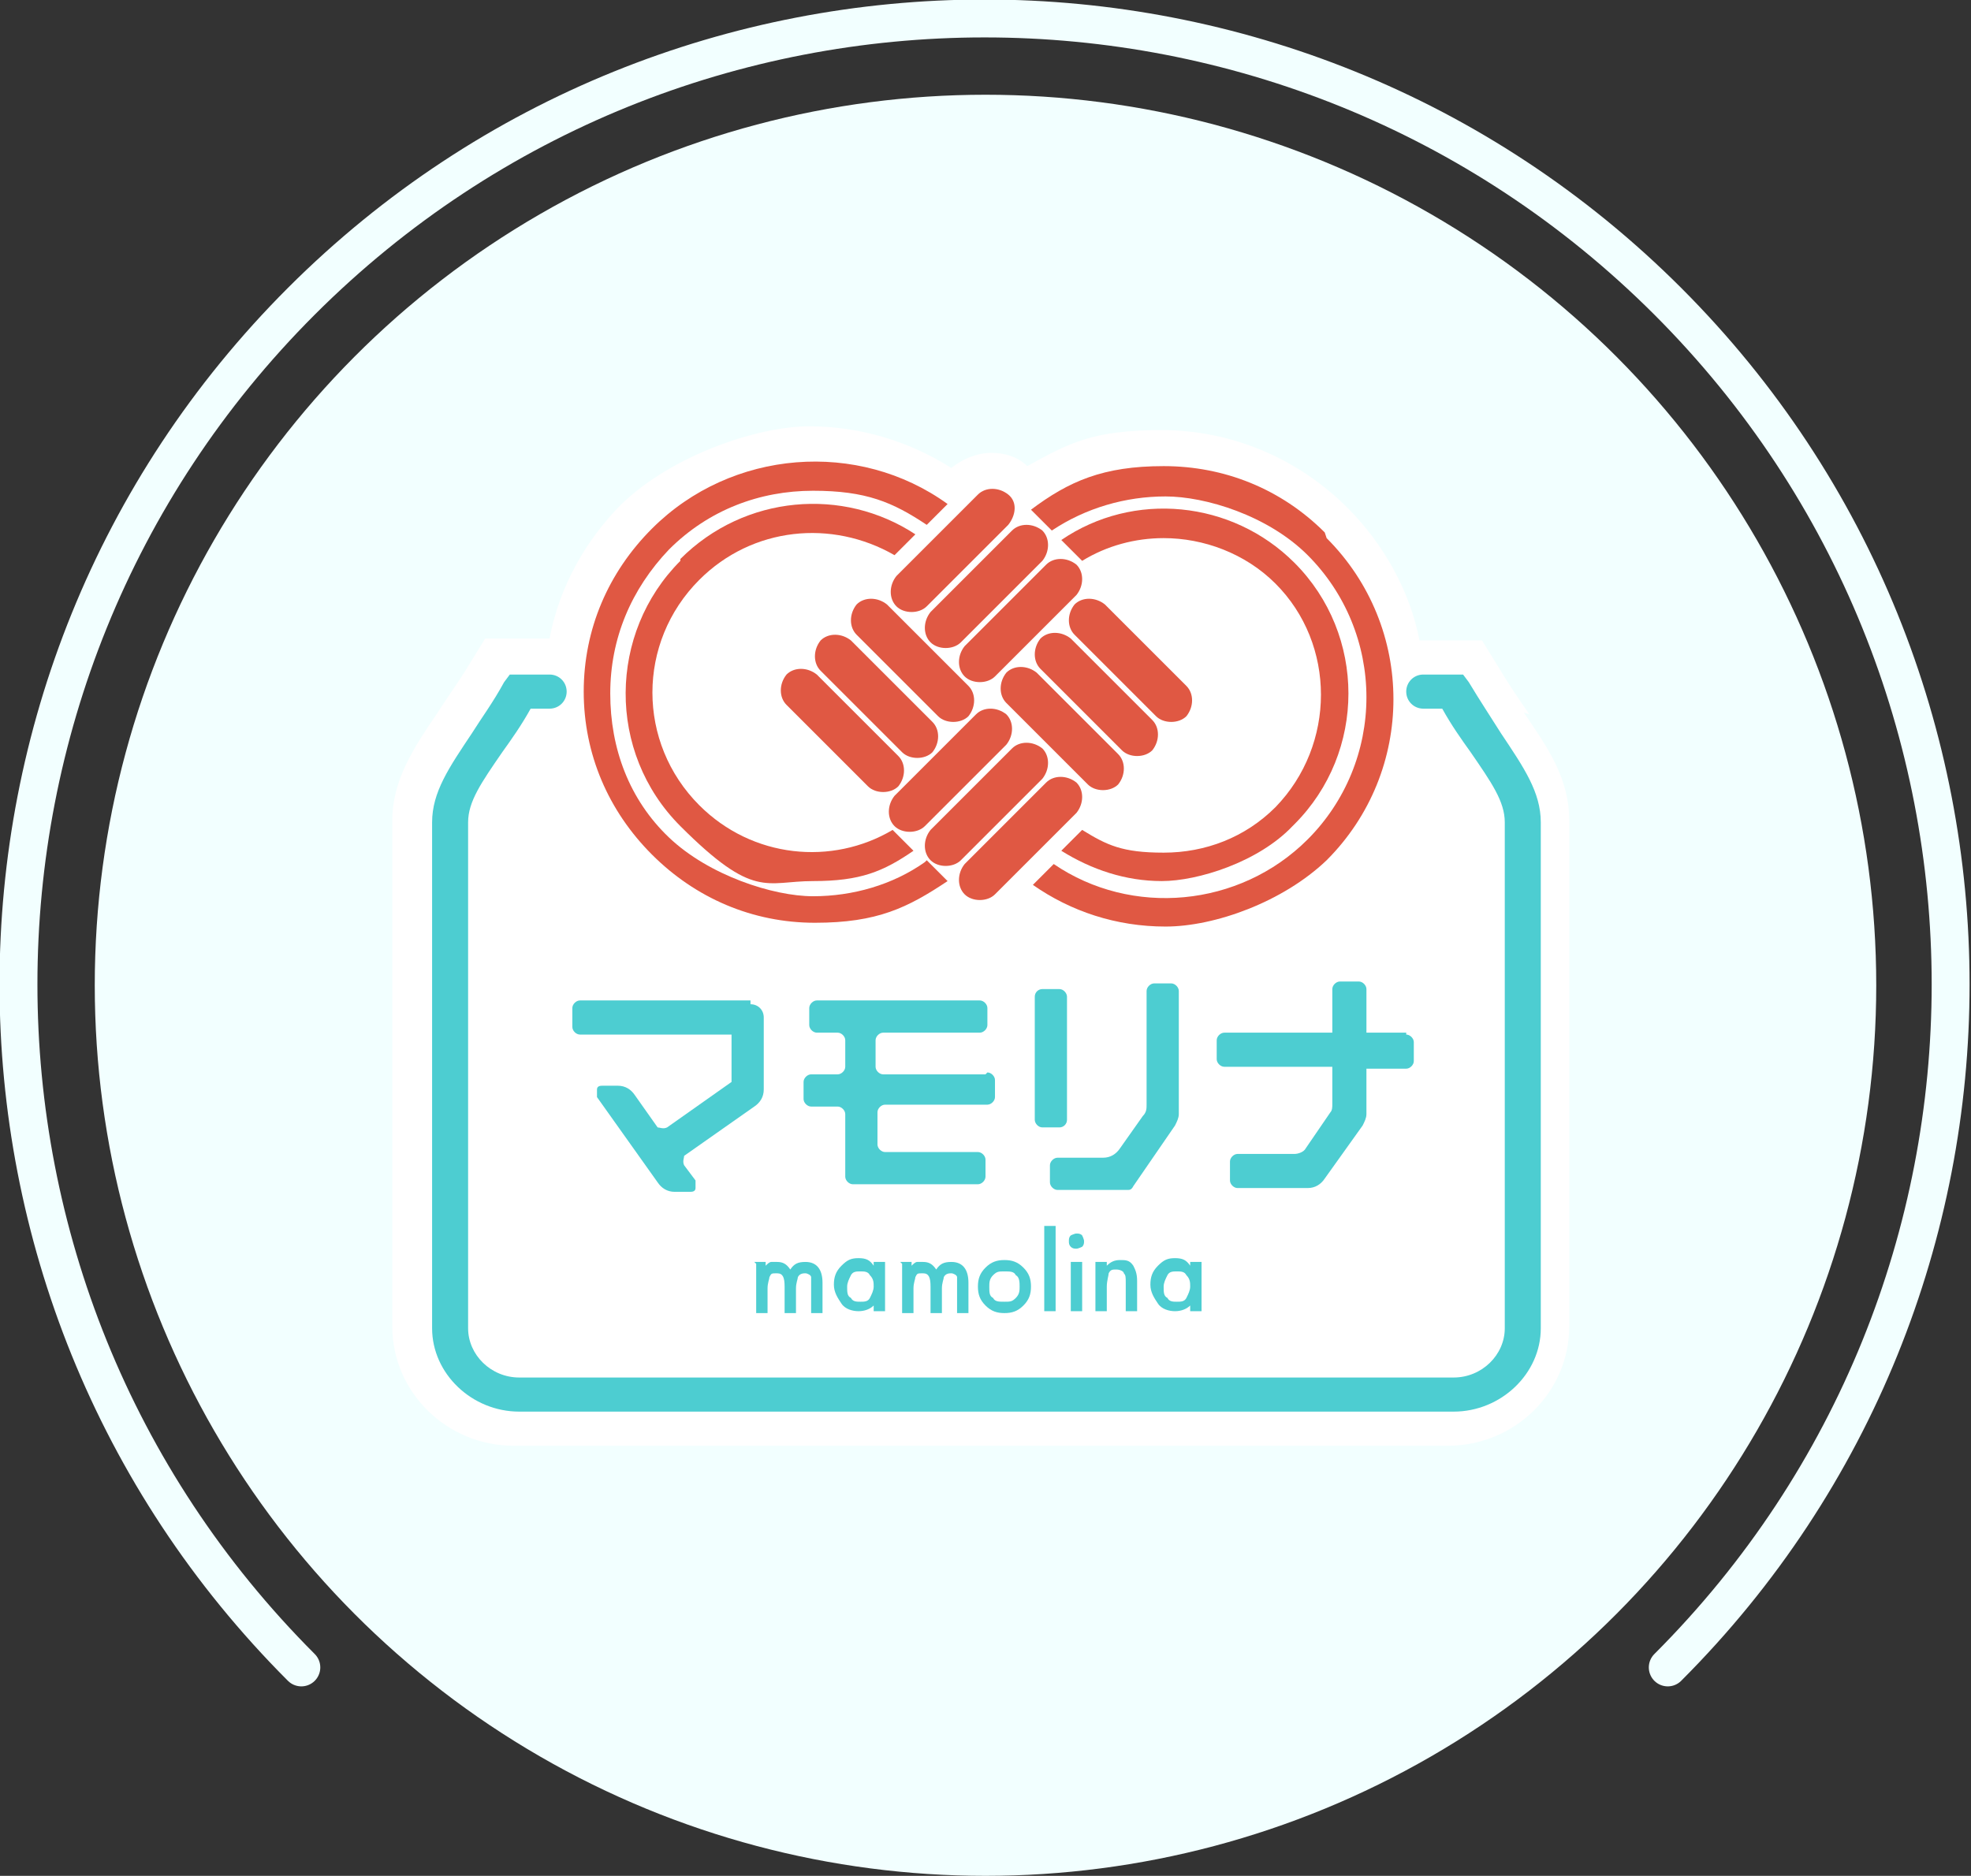 <?xml version="1.0" encoding="UTF-8"?>
<svg id="_レイヤー_1" data-name="レイヤー 1" xmlns="http://www.w3.org/2000/svg" version="1.1" viewBox="0 0 104 99">
  <rect x="0" y="0" width="104" height="99" fill="#333333" stroke="none"/>
  <defs>
    <style>
      .cls-1 {
        fill: #4dcdd1;
      }

      .cls-1, .cls-2, .cls-3, .cls-4 {
        stroke-width: 0px;
      }

      .cls-2 {
        fill: #f2ffff;
      }

      .cls-5 {
        fill: none;
        stroke: #f2ffff;
        stroke-linecap: round;
        stroke-miterlimit: 10;
        stroke-width: 2px;
      }

      .cls-3 {
        fill: #fff;
      }

      .cls-4 {
        fill: #e05843;
      }
    </style>
  </defs>
  <circle class="cls-2" cx="52" cy="52" r="47"/>
  <path class="cls-5" d="M88,88c19.9-19.9,19.9-52.2,0-72.1-19.9-19.9-52.2-19.9-72.1,0-19.9,19.9-19.9,52.2,0,72.1h0"/>
  <g>
    <path class="cls-3" d="M80.7,37.7c-.5-.7-1.1-1.6-1.7-2.6l-.8-1.3h-3.3c-.5-2.6-1.9-5.1-3.8-7-2.6-2.6-6.1-4.1-9.8-4.1s-4.9.7-7.1,1.9c-.5-.5-1.2-.7-1.9-.7s-1.5.3-2.1.8c-2.2-1.4-4.8-2.2-7.5-2.2s-7.2,1.5-9.9,4.1c-1.9,1.9-3.3,4.4-3.8,7.1h-3.4l-.8,1.3c-.6,1-1.2,1.8-1.7,2.6-1.3,1.9-2.4,3.6-2.4,5.7v26.7c0,3.5,2.9,6.3,6.4,6.3h49.3c3.5,0,6.4-2.8,6.4-6.3v-26.7c0-2.2-1.1-3.8-2.4-5.7Z"/>
    <path class="cls-1" d="M76.6,74.5H27.4c-2.5,0-4.6-2-4.6-4.4v-26.7c0-1.6.9-2.9,2.1-4.7.5-.8,1.1-1.6,1.7-2.7l.3-.4h2.1c.5,0,.9.4.9.9s-.4.9-.9.9h-1c-.5.9-1,1.6-1.5,2.3-1.1,1.6-1.8,2.6-1.8,3.7v26.7c0,1.4,1.2,2.6,2.7,2.6h49.3c1.5,0,2.7-1.2,2.7-2.6v-26.7c0-1.1-.7-2.1-1.8-3.7-.5-.7-1-1.4-1.5-2.3h-1c-.5,0-.9-.4-.9-.9s.4-.9.9-.9h2.1l.3.4c.6,1,1.2,1.9,1.7,2.7,1.2,1.8,2.1,3.1,2.1,4.7v26.7c0,2.4-2.1,4.4-4.6,4.4Z"/>
    <g>
      <path class="cls-1" d="M39.6,52.8h-9c-.2,0-.4.2-.4.4v1c0,.2.2.4.4.4h8v2.5l-3.4,2.4c-.2.1-.4,0-.5,0l-1.2-1.7c-.2-.3-.5-.5-.9-.5h-.8c-.1,0-.3,0-.3.2,0,.1,0,.3,0,.4l3.2,4.5c.2.3.5.5.9.5h.8c.1,0,.3,0,.3-.2,0-.1,0-.3,0-.4l-.6-.8c-.1-.2,0-.4,0-.5l3.7-2.6c.3-.2.5-.5.5-.9v-3.8c0-.4-.3-.7-.7-.7Z"/>
      <path class="cls-1" d="M52,56.7h-5.4c-.2,0-.4-.2-.4-.4v-1.4c0-.2.2-.4.4-.4h5.1c.2,0,.4-.2.4-.4v-.9c0-.2-.2-.4-.4-.4h-8.6c-.2,0-.4.2-.4.4v.9c0,.2.2.4.4.4h1.1c.2,0,.4.2.4.4v1.4c0,.2-.2.4-.4.4h-1.4c-.2,0-.4.2-.4.4v.9c0,.2.2.4.4.4h1.4c.2,0,.4.2.4.4v3.3c0,.2.2.4.4.4h6.6c.2,0,.4-.2.4-.4v-.9c0-.2-.2-.4-.4-.4h-4.9c-.2,0-.4-.2-.4-.4v-1.7c0-.2.2-.4.4-.4h5.4c.2,0,.4-.2.4-.4v-.9c0-.2-.2-.4-.4-.4Z"/>
      <path class="cls-1" d="M61.9,51.9h-1c-.2,0-.4.2-.4.4v6c0,.2,0,.4-.2.6l-1.2,1.7c-.2.3-.5.5-.9.5h-2.4c-.2,0-.4.2-.4.4v.9c0,.2.2.4.4.4h3.7c.1,0,.2,0,.3-.2l2.2-3.2c.1-.2.2-.4.2-.6v-6.5c0-.2-.2-.4-.4-.4Z"/>
      <rect class="cls-1" x="54.6" y="52.2" width="1.7" height="7.3" rx=".4" ry=".4"/>
      <path class="cls-1" d="M74.2,54.5h-2.1v-2.3c0-.2-.2-.4-.4-.4h-1c-.2,0-.4.2-.4.4v2.3h-5.7c-.2,0-.4.2-.4.4v1c0,.2.2.4.4.4h5.7v2c0,.1,0,.3-.1.4l-1.3,1.9c-.1.2-.4.3-.6.3h-3c-.2,0-.4.2-.4.4v1c0,.2.2.4.4.4h3.7c.4,0,.7-.2.9-.5l2-2.8c.1-.2.2-.4.2-.6v-2.4h2.1c.2,0,.4-.2.4-.4v-1c0-.2-.2-.4-.4-.4Z"/>
    </g>
    <g>
      <path class="cls-1" d="M39.8,66.6h.6v.2c.1-.1.2-.2.3-.2,0,0,.2,0,.3,0,.3,0,.5.1.7.4.2-.3.4-.4.8-.4.6,0,.9.4.9,1.1v1.6h-.6v-1.4c0-.2,0-.4,0-.5,0-.1-.2-.2-.3-.2s-.3,0-.4.2c0,.1-.1.3-.1.6v1.3h-.6v-1.4c0-.5-.1-.7-.4-.7s-.3,0-.4.2c0,.1-.1.3-.1.6v1.3h-.6v-2.6Z"/>
      <path class="cls-1" d="M46.1,66.6h.6v2.6h-.6v-.3c-.2.2-.5.3-.8.3s-.7-.1-.9-.4c-.2-.3-.4-.6-.4-1s.1-.7.4-1,.5-.4.9-.4.6.1.8.4v-.3ZM44.7,67.9c0,.3,0,.5.2.6.1.2.3.2.5.2s.4,0,.5-.2c.1-.2.2-.4.2-.6s0-.4-.2-.6c-.1-.2-.3-.2-.5-.2s-.4,0-.5.2c-.1.2-.2.4-.2.6Z"/>
      <path class="cls-1" d="M47.5,66.6h.6v.2c.1-.1.2-.2.3-.2,0,0,.2,0,.3,0,.3,0,.5.1.7.4.2-.3.4-.4.8-.4.6,0,.9.4.9,1.1v1.6h-.6v-1.4c0-.2,0-.4,0-.5,0-.1-.2-.2-.3-.2s-.3,0-.4.2c0,.1-.1.3-.1.6v1.3h-.6v-1.4c0-.5-.1-.7-.4-.7s-.3,0-.4.2c0,.1-.1.3-.1.6v1.3h-.6v-2.6Z"/>
      <path class="cls-1" d="M51.6,67.9c0-.4.1-.7.4-1,.3-.3.6-.4,1-.4s.7.1,1,.4c.3.3.4.6.4,1s-.1.7-.4,1c-.3.3-.6.4-1,.4s-.7-.1-1-.4c-.3-.3-.4-.6-.4-1ZM52.2,67.9c0,.3,0,.5.2.6.1.2.3.2.6.2s.4,0,.6-.2.2-.4.2-.6,0-.5-.2-.6c-.1-.2-.3-.2-.6-.2s-.4,0-.6.2-.2.4-.2.6Z"/>
      <path class="cls-1" d="M55.7,64.7v4.5h-.6v-4.5h.6Z"/>
      <path class="cls-1" d="M56.4,65.5c0-.1,0-.2.1-.3,0,0,.2-.1.3-.1s.2,0,.3.1c0,0,.1.2.1.3s0,.2-.1.3c0,0-.2.1-.3.1s-.2,0-.3-.1-.1-.2-.1-.3ZM57.1,66.6v2.6h-.6v-2.6h.6Z"/>
      <path class="cls-1" d="M57.8,66.6h.6v.2c.2-.2.4-.3.7-.3s.5,0,.7.3c.1.2.2.4.2.8v1.6h-.6v-1.5c0-.3,0-.4-.1-.5,0-.1-.2-.2-.4-.2s-.3,0-.4.2c0,.1-.1.4-.1.7v1.3h-.6v-2.6Z"/>
      <path class="cls-1" d="M62.8,66.6h.6v2.6h-.6v-.3c-.2.2-.5.3-.8.3s-.7-.1-.9-.4c-.2-.3-.4-.6-.4-1s.1-.7.4-1,.5-.4.9-.4.6.1.8.4v-.3ZM61.4,67.9c0,.3,0,.5.2.6.1.2.3.2.5.2s.4,0,.5-.2c.1-.2.2-.4.2-.6s0-.4-.2-.6c-.1-.2-.3-.2-.5-.2s-.4,0-.5.2c-.1.2-.2.4-.2.6Z"/>
    </g>
    <g>
      <g>
        <path class="cls-4" d="M68.3,43.5c3.8-3.8,3.8-10,0-13.8-3.3-3.3-8.5-3.8-12.3-1.2l1.1,1.1c1.3-.8,2.8-1.2,4.3-1.2,2.1,0,4.3.8,5.9,2.4,3.2,3.2,3.2,8.5,0,11.8-1.6,1.6-3.7,2.4-5.9,2.4s-3-.4-4.3-1.2l-1.1,1.1c1.6,1,3.4,1.6,5.3,1.6s5.1-1,6.9-2.9Z"/>
        <path class="cls-4" d="M35.9,29.6c-3.8,3.8-3.9,10.1,0,14s4.5,2.9,7,2.9,3.7-.5,5.3-1.6l-1.1-1.1c-3.2,1.9-7.4,1.5-10.2-1.3-3.3-3.3-3.3-8.6,0-11.9,2.8-2.8,7-3.2,10.3-1.3l1.1-1.1c-3.8-2.5-9-2.1-12.4,1.3Z"/>
        <path class="cls-4" d="M48.8,45.5c-1.7,1.2-3.8,1.8-5.9,1.8s-5.5-1.1-7.6-3.1-3.1-4.7-3.1-7.6,1.1-5.5,3.1-7.6c2.1-2.1,4.8-3.1,7.6-3.1s4.2.6,6,1.8l1.1-1.1c-4.7-3.4-11.4-2.9-15.6,1.3-2.3,2.3-3.6,5.3-3.6,8.6s1.3,6.3,3.6,8.6c2.3,2.3,5.3,3.6,8.6,3.6s4.9-.8,7-2.2l-1.1-1.1Z"/>
        <path class="cls-4" d="M69.9,28.1c-2.3-2.3-5.3-3.5-8.5-3.5s-5,.8-7,2.3l1.1,1.1c1.8-1.2,3.9-1.8,6-1.8s5.4,1,7.5,3.1c2,2,3.1,4.7,3.1,7.5s-1.1,5.5-3.1,7.5c-3.6,3.6-9.3,4.1-13.4,1.3l-1.1,1.1c2,1.4,4.4,2.2,7,2.2s6.2-1.3,8.5-3.5c4.7-4.7,4.7-12.3,0-17Z"/>
      </g>
      <g>
        <path class="cls-4" d="M51.7,36c-.3,0-.6-.1-.8-.3-.4-.4-.4-1.1,0-1.6l4.3-4.3c.4-.4,1.1-.4,1.6,0,.4.4.4,1.1,0,1.6l-4.3,4.3c-.2.2-.5.3-.8.3Z"/>
        <path class="cls-4" d="M49.9,34.2c-.3,0-.6-.1-.8-.3-.4-.4-.4-1.1,0-1.6l4.3-4.3c.4-.4,1.1-.4,1.6,0,.4.4.4,1.1,0,1.6l-4.3,4.3c-.2.2-.5.3-.8.3Z"/>
        <path class="cls-4" d="M48.1,32.3c-.3,0-.6-.1-.8-.3-.4-.4-.4-1.1,0-1.6l4.3-4.3c.4-.4,1.1-.4,1.6,0s.4,1.1,0,1.6l-4.3,4.3c-.2.2-.5.3-.8.3Z"/>
        <path class="cls-4" d="M58.2,41.7c-.3,0-.6-.1-.8-.3l-4.3-4.3c-.4-.4-.4-1.1,0-1.6.4-.4,1.1-.4,1.6,0l4.3,4.3c.4.4.4,1.1,0,1.6-.2.2-.5.3-.8.3Z"/>
        <path class="cls-4" d="M60,39.9c-.3,0-.6-.1-.8-.3l-4.3-4.3c-.4-.4-.4-1.1,0-1.6.4-.4,1.1-.4,1.6,0l4.3,4.3c.4.4.4,1.1,0,1.6-.2.2-.5.3-.8.3Z"/>
        <path class="cls-4" d="M61.8,38.1c-.3,0-.6-.1-.8-.3l-4.3-4.3c-.4-.4-.4-1.1,0-1.6.4-.4,1.1-.4,1.6,0l4.3,4.3c.4.4.4,1.1,0,1.6-.2.2-.5.3-.8.3Z"/>
        <path class="cls-4" d="M48,43.9c-.3,0-.6-.1-.8-.3-.4-.4-.4-1.1,0-1.6l4.3-4.3c.4-.4,1.1-.4,1.6,0,.4.4.4,1.1,0,1.6l-4.3,4.3c-.2.2-.5.3-.8.3Z"/>
        <path class="cls-4" d="M49.9,45.7c-.3,0-.6-.1-.8-.3-.4-.4-.4-1.1,0-1.6l4.3-4.3c.4-.4,1.1-.4,1.6,0,.4.4.4,1.1,0,1.6l-4.3,4.3c-.2.2-.5.3-.8.3Z"/>
        <path class="cls-4" d="M51.7,47.5c-.3,0-.6-.1-.8-.3-.4-.4-.4-1.1,0-1.6l4.3-4.3c.4-.4,1.1-.4,1.6,0,.4.4.4,1.1,0,1.6l-4.3,4.3c-.2.2-.5.3-.8.3Z"/>
        <path class="cls-4" d="M50.3,38.1c-.3,0-.6-.1-.8-.3l-4.3-4.3c-.4-.4-.4-1.1,0-1.6.4-.4,1.1-.4,1.6,0l4.3,4.3c.4.4.4,1.1,0,1.6-.2.2-.5.3-.8.3Z"/>
        <path class="cls-4" d="M48.4,40c-.3,0-.6-.1-.8-.3l-4.3-4.3c-.4-.4-.4-1.1,0-1.6.4-.4,1.1-.4,1.6,0l4.3,4.3c.4.4.4,1.1,0,1.6-.2.2-.5.3-.8.3Z"/>
        <path class="cls-4" d="M46.6,41.8c-.3,0-.6-.1-.8-.3l-4.3-4.3c-.4-.4-.4-1.1,0-1.6.4-.4,1.1-.4,1.6,0l4.3,4.3c.4.4.4,1.1,0,1.6-.2.2-.5.3-.8.3Z"/>
      </g>
    </g>
  </g>
</svg>